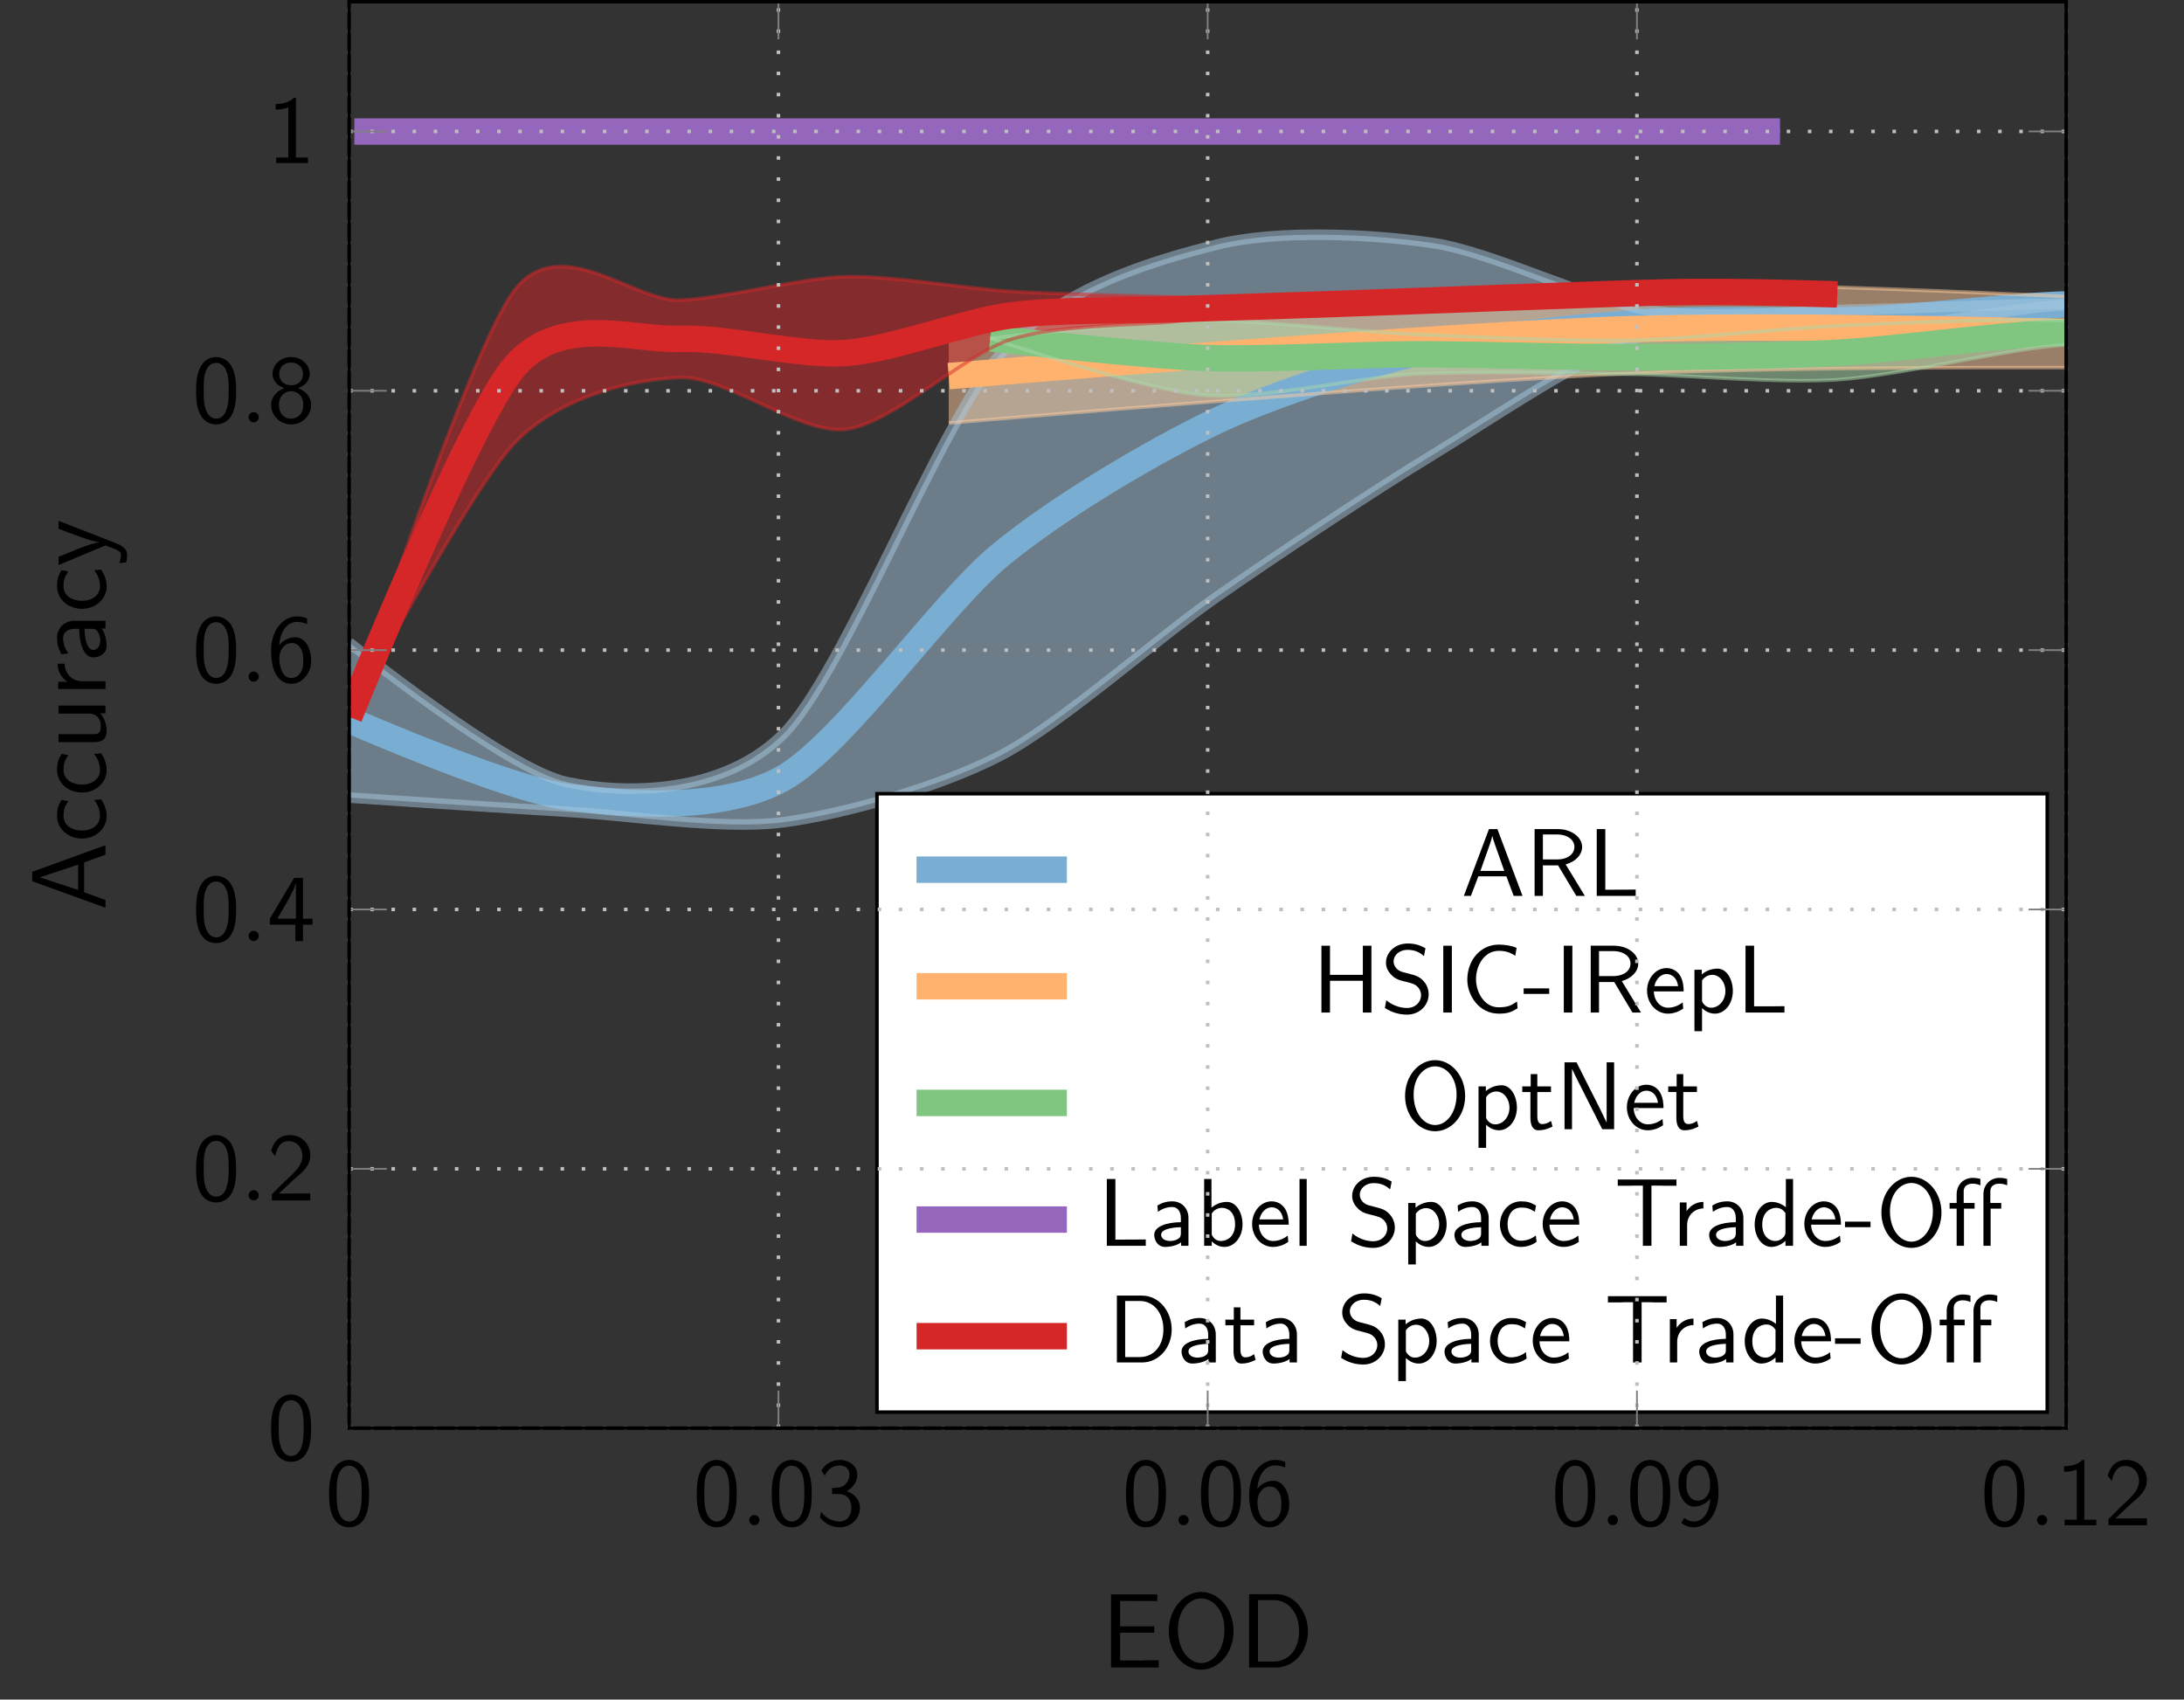 <?xml version="1.0" encoding="UTF-8"?>
<svg xmlns="http://www.w3.org/2000/svg" xmlns:xlink="http://www.w3.org/1999/xlink" width="247.113" height="192.31" viewBox="0 0 247.113 192.31">
<rect x="0" y="0" width="247.113" height="192.31" fill="#333333" stroke="none"/>
<defs>
<g>
<g id="glyph-0-0">
<path d="M 4.984 -3.562 C 4.984 -4.422 4.938 -5.438 4.484 -6.312 C 4.031 -7.125 3.281 -7.391 2.719 -7.391 C 2.078 -7.391 1.312 -7.094 0.875 -6.125 C 0.516 -5.328 0.453 -4.422 0.453 -3.562 C 0.453 -2.688 0.5 -1.891 0.828 -1.094 C 1.266 -0.047 2.094 0.234 2.719 0.234 C 3.516 0.234 4.203 -0.203 4.547 -0.953 C 4.875 -1.672 4.984 -2.391 4.984 -3.562 Z M 2.719 -0.422 C 2.156 -0.422 1.719 -0.844 1.5 -1.625 C 1.312 -2.25 1.312 -2.828 1.312 -3.688 C 1.312 -4.375 1.312 -5.031 1.5 -5.625 C 1.562 -5.828 1.828 -6.734 2.719 -6.734 C 3.562 -6.734 3.844 -5.906 3.922 -5.703 C 4.141 -5.094 4.141 -4.359 4.141 -3.688 C 4.141 -2.969 4.141 -2.281 3.938 -1.594 C 3.656 -0.594 3.078 -0.422 2.719 -0.422 Z M 2.719 -0.422 "/>
</g>
<g id="glyph-0-1">
<path d="M 1 -5.609 C 1.312 -6.375 2.031 -6.766 2.688 -6.766 C 3.266 -6.766 3.797 -6.438 3.797 -5.734 C 3.797 -5.078 3.344 -4.422 2.688 -4.281 C 2.625 -4.266 2.594 -4.266 1.828 -4.203 L 1.828 -3.531 L 2.594 -3.531 C 3.781 -3.531 4.016 -2.516 4.016 -1.969 C 4.016 -1.125 3.516 -0.422 2.672 -0.422 C 1.922 -0.422 1.062 -0.812 0.578 -1.547 L 0.453 -0.891 C 1.25 0.125 2.25 0.234 2.688 0.234 C 4.031 0.234 4.984 -0.812 4.984 -1.969 C 4.984 -2.953 4.219 -3.625 3.484 -3.859 C 4.312 -4.312 4.688 -5.047 4.688 -5.734 C 4.688 -6.672 3.781 -7.391 2.703 -7.391 C 1.859 -7.391 1.062 -6.953 0.609 -6.188 Z M 1 -5.609 "/>
</g>
<g id="glyph-0-2">
<path d="M 4.531 -7.172 C 3.969 -7.391 3.516 -7.391 3.375 -7.391 C 1.828 -7.391 0.453 -5.859 0.453 -3.516 C 0.453 -0.422 1.812 0.234 2.734 0.234 C 3.391 0.234 3.859 -0.016 4.281 -0.5 C 4.781 -1.062 4.984 -1.562 4.984 -2.422 C 4.984 -3.812 4.266 -5.031 3.219 -5.031 C 2.875 -5.031 2.047 -4.953 1.375 -4.141 C 1.516 -5.891 2.375 -6.766 3.375 -6.766 C 3.797 -6.766 4.141 -6.688 4.531 -6.531 Z M 1.391 -2.391 C 1.391 -2.547 1.391 -2.562 1.391 -2.688 C 1.391 -3.5 1.891 -4.375 2.797 -4.375 C 3.312 -4.375 3.625 -4.094 3.844 -3.703 C 4.062 -3.297 4.094 -2.906 4.094 -2.422 C 4.094 -2.047 4.094 -1.547 3.828 -1.094 C 3.641 -0.797 3.359 -0.422 2.734 -0.422 C 1.578 -0.422 1.422 -2.031 1.391 -2.391 Z M 1.391 -2.391 "/>
</g>
<g id="glyph-0-3">
<path d="M 0.781 -0.266 C 1.156 0.016 1.562 0.234 2.234 0.234 C 3.672 0.234 4.984 -1.281 4.984 -3.656 C 4.984 -6.703 3.688 -7.391 2.766 -7.391 C 2 -7.391 1.547 -7.062 1.172 -6.656 C 0.484 -5.922 0.453 -5.203 0.453 -4.734 C 0.453 -3.344 1.172 -2.109 2.219 -2.109 C 2.906 -2.109 3.594 -2.438 4.062 -3.016 C 3.953 -1.266 3.109 -0.422 2.25 -0.422 C 1.875 -0.422 1.516 -0.516 1.125 -0.844 Z M 4.031 -4.75 C 4.047 -4.672 4.047 -4.562 4.047 -4.484 C 4.047 -3.594 3.516 -2.781 2.656 -2.781 C 2.141 -2.781 1.828 -3.031 1.609 -3.438 C 1.359 -3.859 1.359 -4.266 1.359 -4.734 C 1.359 -5.219 1.359 -5.656 1.672 -6.141 C 1.891 -6.453 2.188 -6.766 2.766 -6.766 C 3.828 -6.766 4.016 -5.281 4.031 -4.75 Z M 4.031 -4.75 "/>
</g>
<g id="glyph-0-4">
<path d="M 3.266 -7.391 L 3.047 -7.391 C 2.406 -6.734 1.5 -6.703 0.969 -6.672 L 0.969 -6.047 C 1.328 -6.047 1.859 -6.078 2.406 -6.297 L 2.406 -0.625 L 1.031 -0.625 L 1.031 0 L 4.625 0 L 4.625 -0.625 L 3.266 -0.625 Z M 3.266 -7.391 "/>
</g>
<g id="glyph-0-5">
<path d="M 1.891 -2.047 L 0.547 -0.703 L 0.547 0 L 4.891 0 L 4.891 -0.781 L 2.906 -0.781 C 2.781 -0.781 2.656 -0.766 2.516 -0.766 L 1.328 -0.766 C 1.672 -1.062 2.516 -1.891 2.844 -2.203 C 3.047 -2.406 3.609 -2.859 3.812 -3.047 C 4.312 -3.547 4.891 -4.125 4.891 -5.047 C 4.891 -6.297 4.016 -7.391 2.578 -7.391 C 1.328 -7.391 0.719 -6.547 0.453 -5.609 C 0.594 -5.422 0.641 -5.359 0.672 -5.328 C 0.688 -5.297 0.797 -5.156 0.906 -5 C 1.125 -5.844 1.422 -6.703 2.422 -6.703 C 3.453 -6.703 4 -5.875 4 -5.031 C 4 -4.094 3.375 -3.484 2.734 -2.828 Z M 1.891 -2.047 "/>
</g>
<g id="glyph-0-6">
<path d="M 4.062 -1.859 L 5.141 -1.859 L 5.141 -2.531 L 4.062 -2.531 L 4.062 -7.156 L 3.062 -7.156 L 0.312 -2.531 L 0.312 -1.859 L 3.203 -1.859 L 3.203 0 L 4.062 0 Z M 1.156 -2.531 C 1.719 -3.469 3.266 -6.047 3.266 -6.672 L 3.266 -2.531 Z M 1.156 -2.531 "/>
</g>
<g id="glyph-0-7">
<path d="M 3.484 -3.875 C 4.453 -4.188 4.828 -4.906 4.828 -5.484 C 4.828 -6.516 3.906 -7.391 2.719 -7.391 C 1.5 -7.391 0.609 -6.484 0.609 -5.484 C 0.609 -4.906 0.984 -4.188 1.953 -3.875 C 1.172 -3.594 0.453 -2.906 0.453 -1.969 C 0.453 -0.781 1.469 0.234 2.719 0.234 C 4.016 0.234 4.984 -0.812 4.984 -1.969 C 4.984 -2.953 4.219 -3.625 3.484 -3.875 Z M 2.719 -4.203 C 1.891 -4.203 1.375 -4.734 1.375 -5.484 C 1.375 -6.234 1.906 -6.766 2.719 -6.766 C 3.578 -6.766 4.062 -6.188 4.062 -5.484 C 4.062 -4.703 3.516 -4.203 2.719 -4.203 Z M 2.719 -0.422 C 1.969 -0.422 1.344 -0.953 1.344 -1.969 C 1.344 -3.125 2.125 -3.531 2.719 -3.531 C 3.344 -3.531 4.094 -3.094 4.094 -1.969 C 4.094 -0.922 3.422 -0.422 2.719 -0.422 Z M 2.719 -0.422 "/>
</g>
<g id="glyph-0-8">
<path d="M 4.109 -7.562 L 3.156 -7.562 L 0.312 0 L 1.109 0 L 1.953 -2.219 L 5.125 -2.219 L 5.953 0 L 6.953 0 Z M 4.891 -2.828 L 2.188 -2.828 L 2.891 -4.812 C 3.125 -5.453 3.453 -6.375 3.531 -6.781 L 3.547 -6.781 C 3.562 -6.625 3.641 -6.359 3.891 -5.641 Z M 4.891 -2.828 "/>
</g>
<g id="glyph-0-9">
<path d="M 4.562 -3.562 C 5.688 -3.875 6.422 -4.656 6.422 -5.547 C 6.422 -6.625 5.234 -7.562 3.672 -7.562 L 1.047 -7.562 L 1.047 0 L 1.984 0 L 1.984 -3.453 L 3.703 -3.453 L 5.766 0 L 6.734 0 Z M 1.984 -4.125 L 1.984 -6.953 L 3.562 -6.953 C 4.828 -6.953 5.547 -6.312 5.547 -5.547 C 5.547 -4.766 4.844 -4.125 3.562 -4.125 Z M 1.984 -4.125 "/>
</g>
<g id="glyph-0-10">
<path d="M 2 -7.562 L 1.031 -7.562 L 1.031 0 L 5.438 0 L 5.438 -0.719 C 4.469 -0.703 3.5 -0.703 2.531 -0.703 L 2 -0.703 Z M 2 -7.562 "/>
</g>
<g id="glyph-0-11">
<path d="M 6.688 -7.562 L 5.719 -7.562 L 5.719 -4.266 L 2 -4.266 L 2 -7.562 L 1.031 -7.562 L 1.031 0 L 2 0 L 2 -3.594 L 5.719 -3.594 L 5.719 0 L 6.688 0 Z M 6.688 -7.562 "/>
</g>
<g id="glyph-0-12">
<path d="M 5.078 -7.266 C 4.469 -7.625 3.875 -7.812 3.078 -7.812 C 1.562 -7.812 0.609 -6.734 0.609 -5.656 C 0.609 -5.188 0.766 -4.734 1.203 -4.281 C 1.656 -3.781 2.141 -3.656 2.781 -3.5 C 3.703 -3.266 3.812 -3.234 4.125 -2.969 C 4.344 -2.781 4.578 -2.422 4.578 -1.953 C 4.578 -1.234 3.984 -0.516 2.984 -0.516 C 2.547 -0.516 1.562 -0.625 0.641 -1.391 L 0.484 -0.516 C 1.438 0.094 2.312 0.234 3 0.234 C 4.438 0.234 5.438 -0.859 5.438 -2.062 C 5.438 -2.766 5.109 -3.297 4.859 -3.562 C 4.359 -4.094 3.984 -4.203 2.984 -4.453 C 2.359 -4.609 2.188 -4.641 1.859 -4.922 C 1.781 -5 1.469 -5.312 1.469 -5.797 C 1.469 -6.438 2.062 -7.094 3.062 -7.094 C 3.984 -7.094 4.5 -6.734 4.906 -6.391 Z M 5.078 -7.266 "/>
</g>
<g id="glyph-0-13">
<path d="M 2 -7.562 L 1.031 -7.562 L 1.031 0 L 2 0 Z M 2 -7.562 "/>
</g>
<g id="glyph-0-14">
<path d="M 6.344 -1.25 C 5.703 -0.812 5.328 -0.594 4.25 -0.594 C 2.688 -0.594 1.703 -2.219 1.703 -3.797 C 1.703 -5.281 2.609 -6.984 4.281 -6.984 C 5.047 -6.984 5.547 -6.812 6.141 -6.422 L 6.297 -7.312 C 5.828 -7.547 4.984 -7.688 4.281 -7.688 C 2.266 -7.688 0.719 -5.984 0.719 -3.703 C 0.719 -1.969 2.016 0.125 4.281 0.125 C 5.297 0.125 5.703 -0.047 6.406 -0.484 Z M 6.344 -1.25 "/>
</g>
<g id="glyph-0-15">
<path d="M 3.016 -2.109 L 3.016 -2.734 L 0.125 -2.734 L 0.125 -2.109 Z M 3.016 -2.109 "/>
</g>
<g id="glyph-0-16">
<path d="M 4.516 -2.391 C 4.516 -2.766 4.5 -3.578 4.078 -4.234 C 3.625 -4.906 2.969 -5.031 2.578 -5.031 C 1.359 -5.031 0.375 -3.875 0.375 -2.469 C 0.375 -1.031 1.422 0.125 2.734 0.125 C 3.422 0.125 4.047 -0.141 4.469 -0.453 L 4.406 -1.156 C 3.719 -0.594 3 -0.547 2.75 -0.547 C 1.875 -0.547 1.172 -1.312 1.141 -2.391 Z M 1.203 -2.984 C 1.375 -3.812 1.953 -4.359 2.578 -4.359 C 3.141 -4.359 3.75 -3.984 3.891 -2.984 Z M 1.203 -2.984 "/>
</g>
<g id="glyph-0-17">
<path d="M 1.75 -0.5 C 2.078 -0.188 2.562 0.125 3.219 0.125 C 4.281 0.125 5.234 -0.953 5.234 -2.438 C 5.234 -3.734 4.547 -4.969 3.5 -4.969 C 2.844 -4.969 2.219 -4.734 1.719 -4.312 L 1.719 -4.844 L 0.891 -4.844 L 0.891 2.109 L 1.75 2.109 Z M 1.75 -3.625 C 2 -4.016 2.438 -4.266 2.906 -4.266 C 3.734 -4.266 4.391 -3.438 4.391 -2.438 C 4.391 -1.312 3.609 -0.547 2.797 -0.547 C 2.359 -0.547 2.078 -0.766 1.859 -1.062 C 1.75 -1.219 1.75 -1.25 1.75 -1.438 Z M 1.75 -3.625 "/>
</g>
<g id="glyph-0-18">
<path d="M 7.406 -3.766 C 7.406 -6.047 5.828 -7.812 4.016 -7.812 C 2.156 -7.812 0.609 -6.031 0.609 -3.766 C 0.609 -1.453 2.219 0.234 4 0.234 C 5.828 0.234 7.406 -1.469 7.406 -3.766 Z M 4.016 -0.469 C 2.719 -0.469 1.578 -1.828 1.578 -3.922 C 1.578 -5.922 2.781 -7.109 4 -7.109 C 5.266 -7.109 6.438 -5.875 6.438 -3.922 C 6.438 -1.797 5.25 -0.469 4.016 -0.469 Z M 4.016 -0.469 "/>
</g>
<g id="glyph-0-19">
<path d="M 1.906 -4.203 L 3.453 -4.203 L 3.453 -4.844 L 1.906 -4.844 L 1.906 -6.234 L 1.156 -6.234 L 1.156 -4.844 L 0.203 -4.844 L 0.203 -4.203 L 1.125 -4.203 L 1.125 -1.297 C 1.125 -0.641 1.281 0.125 2.031 0.125 C 2.797 0.125 3.344 -0.156 3.625 -0.297 L 3.453 -0.938 C 3.156 -0.703 2.812 -0.578 2.469 -0.578 C 2.062 -0.578 1.906 -0.906 1.906 -1.484 Z M 1.906 -4.203 "/>
</g>
<g id="glyph-0-20">
<path d="M 2.406 -7.562 L 1.047 -7.562 L 1.047 0 L 1.891 0 L 1.891 -6.797 L 1.906 -6.797 C 2.109 -6.344 2.578 -5.422 2.641 -5.297 L 5.312 0 L 6.656 0 L 6.656 -7.562 L 5.812 -7.562 L 5.812 -0.781 L 5.797 -0.781 C 5.594 -1.219 5.141 -2.156 5.078 -2.266 Z M 2.406 -7.562 "/>
</g>
<g id="glyph-0-21">
<path d="M 4.359 -3.156 C 4.359 -4.266 3.562 -5.031 2.547 -5.031 C 1.844 -5.031 1.359 -4.859 0.844 -4.562 L 0.906 -3.844 C 1.469 -4.25 2.016 -4.391 2.547 -4.391 C 3.062 -4.391 3.5 -3.953 3.5 -3.141 L 3.5 -2.672 C 1.859 -2.656 0.484 -2.188 0.484 -1.234 C 0.484 -0.766 0.781 0.125 1.719 0.125 C 1.875 0.125 2.906 0.094 3.531 -0.391 L 3.531 0 L 4.359 0 Z M 3.5 -1.438 C 3.5 -1.234 3.5 -0.953 3.125 -0.75 C 2.812 -0.562 2.406 -0.547 2.281 -0.547 C 1.75 -0.547 1.266 -0.797 1.266 -1.25 C 1.266 -2.016 3.031 -2.094 3.5 -2.109 Z M 3.5 -1.438 "/>
</g>
<g id="glyph-0-22">
<path d="M 1.719 -7.562 L 0.891 -7.562 L 0.891 0 L 1.75 0 L 1.75 -0.5 C 2 -0.266 2.469 0.125 3.203 0.125 C 4.297 0.125 5.234 -0.969 5.234 -2.438 C 5.234 -3.781 4.5 -4.969 3.469 -4.969 C 3.047 -4.969 2.359 -4.859 1.719 -4.312 Z M 1.75 -3.656 C 1.922 -3.922 2.312 -4.297 2.906 -4.297 C 3.562 -4.297 4.391 -3.828 4.391 -2.438 C 4.391 -1.016 3.469 -0.547 2.797 -0.547 C 2.375 -0.547 2.016 -0.734 1.75 -1.25 Z M 1.75 -3.656 "/>
</g>
<g id="glyph-0-23">
<path d="M 1.703 -7.562 L 0.891 -7.562 L 0.891 0 L 1.703 0 Z M 1.703 -7.562 "/>
</g>
<g id="glyph-0-24">
<path d="M 4.469 -4.562 C 3.828 -4.922 3.453 -5.031 2.797 -5.031 C 1.281 -5.031 0.391 -3.703 0.391 -2.422 C 0.391 -1.062 1.391 0.125 2.75 0.125 C 3.344 0.125 3.938 -0.031 4.531 -0.438 L 4.453 -1.172 C 3.906 -0.734 3.312 -0.578 2.766 -0.578 C 1.859 -0.578 1.25 -1.359 1.25 -2.438 C 1.25 -3.281 1.641 -4.328 2.797 -4.328 C 3.375 -4.328 3.734 -4.25 4.344 -3.844 Z M 4.469 -4.562 "/>
</g>
<g id="glyph-0-25">
<path d="M 4.203 -6.812 L 5.172 -6.812 C 5.297 -6.812 5.438 -6.797 5.562 -6.797 L 7.031 -6.797 L 7.031 -7.5 L 0.391 -7.5 L 0.391 -6.797 L 1.859 -6.797 C 1.984 -6.797 2.109 -6.812 2.25 -6.812 L 3.234 -6.812 L 3.234 0 L 4.203 0 Z M 4.203 -6.812 "/>
</g>
<g id="glyph-0-26">
<path d="M 1.719 -2.328 C 1.719 -3.422 2.5 -4.203 3.562 -4.234 L 3.562 -4.969 C 2.594 -4.953 2 -4.422 1.656 -3.922 L 1.656 -4.906 L 0.891 -4.906 L 0.891 0 L 1.719 0 Z M 1.719 -2.328 "/>
</g>
<g id="glyph-0-27">
<path d="M 4.734 -7.562 L 3.922 -7.562 L 3.922 -4.359 C 3.344 -4.844 2.719 -4.969 2.328 -4.969 C 1.25 -4.969 0.391 -3.828 0.391 -2.422 C 0.391 -1 1.234 0.125 2.266 0.125 C 2.625 0.125 3.266 0.016 3.875 -0.562 L 3.875 0 L 4.734 0 Z M 3.875 -1.516 C 3.875 -1.359 3.875 -1.172 3.516 -0.844 C 3.266 -0.625 3 -0.547 2.719 -0.547 C 2.047 -0.547 1.25 -1.062 1.25 -2.406 C 1.25 -3.844 2.188 -4.297 2.828 -4.297 C 3.312 -4.297 3.641 -4.047 3.875 -3.703 Z M 3.875 -1.516 "/>
</g>
<g id="glyph-0-28">
<path d="M 1.922 -4.203 L 3.125 -4.203 L 3.125 -4.844 L 1.891 -4.844 L 1.891 -6.141 C 1.891 -6.953 2.625 -7.031 2.906 -7.031 C 3.125 -7.031 3.406 -7 3.781 -6.844 L 3.781 -7.562 C 3.656 -7.609 3.312 -7.688 2.906 -7.688 C 1.891 -7.688 1.094 -6.922 1.094 -5.828 L 1.094 -4.844 L 0.297 -4.844 L 0.297 -4.203 L 1.094 -4.203 L 1.094 0 L 1.922 0 Z M 4.938 -4.203 L 6.141 -4.203 L 6.141 -4.844 L 4.906 -4.844 L 4.906 -6.141 C 4.906 -6.953 5.641 -7.031 5.922 -7.031 C 6.141 -7.031 6.438 -7 6.812 -6.844 L 6.812 -7.562 C 6.672 -7.609 6.344 -7.688 5.938 -7.688 C 4.906 -7.688 4.125 -6.922 4.125 -5.828 L 4.125 0 L 4.938 0 Z M 4.938 -4.203 "/>
</g>
<g id="glyph-0-29">
<path d="M 1.047 -7.562 L 1.047 0 L 3.922 0 C 5.766 0 7.25 -1.656 7.25 -3.719 C 7.25 -5.828 5.781 -7.562 3.906 -7.562 Z M 1.984 -0.609 L 1.984 -6.953 L 3.656 -6.953 C 5.188 -6.953 6.312 -5.641 6.312 -3.719 C 6.312 -1.859 5.188 -0.609 3.656 -0.609 Z M 1.984 -0.609 "/>
</g>
<g id="glyph-1-0">
<path d="M 2.094 -0.578 C 2.094 -0.891 1.828 -1.156 1.516 -1.156 C 1.203 -1.156 0.938 -0.891 0.938 -0.578 C 0.938 -0.266 1.203 0 1.516 0 C 1.828 0 2.094 -0.266 2.094 -0.578 Z M 2.094 -0.578 "/>
</g>
<g id="glyph-2-0">
<path d="M 5.969 -3.938 L 5.969 -4.656 L 2.109 -4.656 L 2.109 -7.531 L 3.734 -7.531 C 3.875 -7.531 4.016 -7.516 4.156 -7.516 L 6.312 -7.516 L 6.312 -8.266 L 1.078 -8.266 L 1.078 0 L 6.469 0 L 6.469 -0.812 L 4.906 -0.812 C 4.75 -0.812 4.609 -0.797 4.469 -0.797 L 2.109 -0.797 L 2.109 -3.938 Z M 5.969 -3.938 "/>
</g>
<g id="glyph-2-1">
<path d="M 7.969 -4.125 C 7.969 -6.656 6.25 -8.547 4.312 -8.547 C 2.328 -8.547 0.641 -6.625 0.641 -4.125 C 0.641 -1.609 2.375 0.25 4.297 0.25 C 6.281 0.25 7.969 -1.625 7.969 -4.125 Z M 4.312 -0.5 C 2.922 -0.5 1.672 -2 1.672 -4.297 C 1.672 -6.5 2.969 -7.812 4.297 -7.812 C 5.672 -7.812 6.938 -6.469 6.938 -4.297 C 6.938 -1.953 5.656 -0.5 4.312 -0.5 Z M 4.312 -0.5 "/>
</g>
<g id="glyph-2-2">
<path d="M 1.094 -8.297 L 1.094 0 L 4.156 0 C 6.156 0 7.75 -1.812 7.75 -4.078 C 7.75 -6.406 6.172 -8.297 4.156 -8.297 Z M 2.094 -0.672 L 2.094 -7.625 L 3.891 -7.625 C 5.484 -7.625 6.75 -6.25 6.75 -4.094 C 6.75 -1.906 5.422 -0.672 3.891 -0.672 Z M 2.094 -0.672 "/>
</g>
<g id="glyph-3-0">
<path d="M -8.297 -4.391 L -8.297 -3.328 L 0 -0.328 L 0 -1.203 L -2.422 -2.078 L -2.422 -5.453 L 0 -6.328 L 0 -7.406 Z M -7.438 -3.766 L -3.094 -5.203 L -3.094 -2.344 Z M -7.438 -3.766 "/>
</g>
<g id="glyph-3-1">
<path d="M -1.297 -4.797 C -0.844 -4.25 -0.625 -3.641 -0.625 -2.969 C -0.625 -1.969 -1.5 -1.328 -2.672 -1.328 C -3.656 -1.328 -4.75 -1.812 -4.75 -3 C -4.75 -3.797 -4.547 -4.141 -4.203 -4.656 L -4.984 -4.797 C -5.391 -4.094 -5.484 -3.703 -5.484 -3 C -5.484 -1.344 -4.031 -0.422 -2.672 -0.422 C -1.141 -0.422 0.125 -1.516 0.125 -2.953 C 0.125 -3.531 -0.031 -4.203 -0.5 -4.859 C -0.531 -4.859 -0.906 -4.828 -0.953 -4.812 Z M -1.297 -4.797 "/>
</g>
<g id="glyph-3-2">
<path d="M -5.312 -5.062 L -5.312 -4.156 L -1.891 -4.156 C -0.984 -4.156 -0.531 -3.531 -0.531 -2.75 C -0.531 -1.906 -0.844 -1.828 -1.375 -1.828 L -5.312 -1.828 L -5.312 -0.922 L -1.328 -0.922 C -0.469 -0.922 0.125 -1.188 0.125 -2.172 C 0.125 -2.516 0.062 -3.453 -0.594 -4.188 L 0 -4.188 L 0 -5.062 Z M -5.312 -5.062 "/>
</g>
<g id="glyph-3-3">
<path d="M -2.625 -1.812 C -3.828 -1.812 -4.609 -2.719 -4.625 -3.797 L -5.422 -3.797 C -5.422 -2.719 -4.781 -2.078 -4.312 -1.75 L -5.359 -1.75 L -5.359 -0.938 L 0 -0.938 L 0 -1.812 Z M -2.625 -1.812 "/>
</g>
<g id="glyph-3-4">
<path d="M -3.5 -4.672 C -4.656 -4.672 -5.484 -3.844 -5.484 -2.734 C -5.484 -2.016 -5.312 -1.484 -4.984 -0.891 L -4.203 -0.969 C -4.578 -1.5 -4.797 -2.047 -4.797 -2.734 C -4.797 -3.281 -4.344 -3.766 -3.484 -3.766 L -2.984 -3.766 C -2.969 -3.234 -2.922 -2.516 -2.688 -1.797 C -2.422 -0.984 -1.969 -0.531 -1.375 -0.531 C -0.844 -0.531 0.125 -0.844 0.125 -1.859 C 0.125 -2.516 -0.078 -3.344 -0.438 -3.797 L 0 -3.797 L 0 -4.672 Z M -1.609 -3.766 C -1.359 -3.766 -1.078 -3.766 -0.844 -3.375 C -0.641 -3.047 -0.594 -2.641 -0.594 -2.469 C -0.594 -1.812 -0.938 -1.375 -1.391 -1.375 C -2.203 -1.375 -2.375 -3.031 -2.375 -3.766 Z M -1.609 -3.766 "/>
</g>
<g id="glyph-3-5">
<path d="M -5.312 -5.172 L -5.312 -4.281 C -3.891 -3.734 -1.547 -2.812 -0.688 -2.766 L -0.688 -2.75 C -1.406 -2.688 -2.969 -2.062 -3.219 -1.953 L -5.312 -1.109 L -5.312 -0.172 L 0 -2.391 L 1.094 -1.969 C 1.688 -1.703 1.75 -1.531 1.75 -1.312 C 1.75 -1.141 1.703 -0.766 1.562 -0.391 L 2.344 -0.469 C 2.359 -0.531 2.438 -0.938 2.438 -1.312 C 2.438 -1.609 2.438 -2.156 1.125 -2.672 Z M -5.312 -5.172 "/>
</g>
</g>
<clipPath id="clip-0">
<path clip-rule="nonzero" d="M 39.508 26 L 233.781 26 L 233.781 94 L 39.508 94 Z M 39.508 26 "/>
</clipPath>
<clipPath id="clip-1">
<path clip-rule="nonzero" d="M 107 32 L 233.781 32 L 233.781 77 L 107 77 Z M 107 32 "/>
</clipPath>
<clipPath id="clip-2">
<path clip-rule="nonzero" d="M 112 36 L 233.781 36 L 233.781 45 L 112 45 Z M 112 36 "/>
</clipPath>
<clipPath id="clip-3">
<path clip-rule="nonzero" d="M 39.508 30 L 208 30 L 208 82 L 39.508 82 Z M 39.508 30 "/>
</clipPath>
<clipPath id="clip-4">
<path clip-rule="nonzero" d="M 39.508 0.195 L 233.781 0.195 L 233.781 134 L 39.508 134 Z M 39.508 0.195 "/>
</clipPath>
<clipPath id="clip-5">
<path clip-rule="nonzero" d="M 39.508 9 L 233.781 9 L 233.781 107 L 39.508 107 Z M 39.508 9 "/>
</clipPath>
<clipPath id="clip-6">
<path clip-rule="nonzero" d="M 39.508 17 L 233.781 17 L 233.781 111 L 39.508 111 Z M 39.508 17 "/>
</clipPath>
<clipPath id="clip-7">
<path clip-rule="nonzero" d="M 65 0.195 L 233.781 0.195 L 233.781 113 L 65 113 Z M 65 0.195 "/>
</clipPath>
<clipPath id="clip-8">
<path clip-rule="nonzero" d="M 101 26 L 233.781 26 L 233.781 74 L 101 74 Z M 101 26 "/>
</clipPath>
<clipPath id="clip-9">
<path clip-rule="nonzero" d="M 101 35 L 233.781 35 L 233.781 82 L 101 82 Z M 101 35 "/>
</clipPath>
<clipPath id="clip-10">
<path clip-rule="nonzero" d="M 69 0.195 L 233.781 0.195 L 233.781 83 L 69 83 Z M 69 0.195 "/>
</clipPath>
<clipPath id="clip-11">
<path clip-rule="nonzero" d="M 106 30 L 233.781 30 L 233.781 45 L 106 45 Z M 106 30 "/>
</clipPath>
<clipPath id="clip-12">
<path clip-rule="nonzero" d="M 106 32 L 233.781 32 L 233.781 51 L 106 51 Z M 106 32 "/>
</clipPath>
<clipPath id="clip-13">
<path clip-rule="nonzero" d="M 39.508 0.195 L 233.781 0.195 L 233.781 58 L 39.508 58 Z M 39.508 0.195 "/>
</clipPath>
<clipPath id="clip-14">
<path clip-rule="nonzero" d="M 39.508 9 L 208 9 L 208 21 L 39.508 21 Z M 39.508 9 "/>
</clipPath>
<clipPath id="clip-15">
<path clip-rule="nonzero" d="M 39.508 0.195 L 233.781 0.195 L 233.781 124 L 39.508 124 Z M 39.508 0.195 "/>
</clipPath>
<clipPath id="clip-16">
<path clip-rule="nonzero" d="M 39.508 24 L 214 24 L 214 87 L 39.508 87 Z M 39.508 24 "/>
</clipPath>
<clipPath id="clip-17">
<path clip-rule="nonzero" d="M 39.508 27 L 214 27 L 214 87 L 39.508 87 Z M 39.508 27 "/>
</clipPath>
<clipPath id="clip-18">
<path clip-rule="nonzero" d="M 61 108 L 163 108 L 163 192.309 L 61 192.309 Z M 61 108 "/>
</clipPath>
</defs>
<g clip-path="url(#clip-0)">
<path fill-rule="nonzero" fill="rgb(64.864%, 78.667%, 88.234%)" fill-opacity="0.5" d="M 39.508 72.699 C 39.508 72.699 57.312 87.043 64.117 88.488 C 70.922 89.934 81.758 89.832 88.562 83.117 C 95.371 76.402 106.363 47.781 113.172 40.09 C 119.977 32.398 130.812 29.438 137.617 27.691 C 144.422 25.949 155.398 26.48 162.227 27.516 C 169.055 28.551 180.051 34.113 186.832 35.148 C 193.617 36.188 204.379 35.094 211.117 34.988 C 217.855 34.887 228.664 34.266 235.402 34.414 C 242.141 34.559 259.688 36.043 259.688 36.043 C 259.688 36.043 242.141 34.234 235.402 34.414 C 228.664 34.594 217.855 36.887 211.117 37.34 C 204.379 37.793 193.617 35.734 186.832 37.684 C 180.051 39.637 169.055 47.246 162.227 51.395 C 155.398 55.543 144.422 62.844 137.617 67.578 C 130.812 72.312 119.977 81.98 113.172 85.512 C 106.363 89.047 95.371 92.164 88.562 93.043 C 81.758 93.922 70.922 92.23 64.117 91.844 C 57.312 91.453 39.508 90.242 39.508 90.242 Z M 39.508 72.699 "/>
</g>
<g clip-path="url(#clip-1)">
<path fill-rule="nonzero" fill="rgb(100%, 79.921%, 62.195%)" fill-opacity="0.5" d="M 107.344 37.246 C 107.344 37.246 163.629 32.547 185.215 32.211 C 206.801 31.871 241.359 34.102 262.926 34.801 C 284.488 35.504 319.07 36.059 340.633 37.266 C 362.199 38.469 396.777 41.441 418.344 43.496 C 439.906 45.551 474.266 49.238 496.055 52.07 C 517.84 54.902 553.594 62.824 575.383 63.906 C 597.172 64.984 631.527 60.547 653.09 59.855 C 674.656 59.164 709.238 57.77 730.801 58.918 C 752.363 60.066 808.512 68.129 808.512 68.129 L 808.512 72.281 C 808.512 72.281 752.363 73.125 730.801 73.074 C 709.238 73.02 674.656 72.066 653.09 71.902 C 631.527 71.742 597.172 71.465 575.383 71.895 C 553.594 72.324 517.84 78.945 496.055 75.004 C 474.266 71.066 439.906 47.695 418.344 43.496 C 396.777 39.297 362.199 44.961 340.633 44.73 C 319.07 44.504 284.488 42.191 262.926 41.844 C 241.359 41.496 206.801 41.398 185.215 42.234 C 163.629 43.07 107.344 47.863 107.344 47.863 Z M 107.344 37.246 "/>
</g>
<g clip-path="url(#clip-2)">
<path fill-rule="nonzero" fill="rgb(66.901%, 85.097%, 66.901%)" fill-opacity="0.5" d="M 112.039 38.273 C 112.039 38.273 129.465 36.336 136.16 36.273 C 142.855 36.215 153.59 37.535 160.281 37.844 C 166.977 38.152 177.801 38.633 184.406 38.5 C 191.008 38.363 201.254 37.191 207.879 36.871 C 214.508 36.555 225.426 36.074 232.164 36.211 C 238.902 36.352 256.449 37.875 256.449 37.875 C 256.449 37.875 238.902 38.453 232.164 39.156 C 225.426 39.863 214.508 42.523 207.879 42.965 C 201.254 43.406 191.008 42.422 184.406 42.336 C 177.801 42.246 166.977 41.996 160.281 42.324 C 153.59 42.656 142.855 45.277 136.16 44.715 C 129.465 44.152 112.039 38.273 112.039 38.273 Z M 112.039 38.273 "/>
</g>
<g clip-path="url(#clip-3)">
<path fill-rule="nonzero" fill="rgb(83.922%, 15.294%, 15.685%)" fill-opacity="0.5" d="M 39.508 80.992 C 39.508 80.992 53.102 39.262 58.289 32.734 C 63.477 26.211 71.719 34.156 76.906 33.961 C 82.094 33.762 90.496 31.445 95.688 31.309 C 100.875 31.168 109.117 32.648 114.305 32.965 C 119.492 33.285 127.871 33.445 133.086 33.609 C 138.297 33.77 144.07 34.215 151.863 34.141 C 159.66 34.066 181.488 33.191 189.262 33.062 C 197.035 32.938 207.879 33.227 207.879 33.227 L 207.879 33.398 C 207.879 33.398 197.035 32.898 189.262 33.062 C 181.488 33.23 159.66 34.141 151.863 34.598 C 144.07 35.059 138.297 35.84 133.086 36.367 C 127.871 36.898 119.492 36.73 114.305 38.426 C 109.117 40.117 100.875 47.977 95.688 48.574 C 90.496 49.168 82.094 42.508 76.906 42.715 C 71.719 42.922 63.477 44.719 58.289 50.062 C 53.102 55.41 39.508 81.238 39.508 81.238 Z M 39.508 80.992 "/>
</g>
<g clip-path="url(#clip-4)">
<path fill="none" stroke-width="2.989" stroke-linecap="butt" stroke-linejoin="miter" stroke="rgb(47.295%, 68.001%, 82.352%)" stroke-opacity="1" stroke-miterlimit="10" d="M -0.001 80.124 C -0.001 80.124 17.803 72.347 24.608 71.429 C 31.413 70.511 42.249 69.718 49.053 73.511 C 55.862 77.308 66.854 93.179 73.663 98.792 C 80.468 104.402 91.303 110.718 98.108 113.956 C 104.913 117.195 115.889 120.581 122.718 122.14 C 129.546 123.695 140.542 124.718 147.323 125.175 C 154.108 125.632 164.87 125.152 171.608 125.429 C 178.346 125.706 189.155 127.163 195.893 127.179 C 202.632 127.198 220.179 125.55 220.179 125.55 " transform="matrix(1, 0, 0, -1, 39.509, 161.593)"/>
</g>
<g clip-path="url(#clip-5)">
<path fill="none" stroke-width="1.196" stroke-linecap="butt" stroke-linejoin="miter" stroke="rgb(64.864%, 78.667%, 88.234%)" stroke-opacity="0.5" stroke-miterlimit="10" d="M -0.001 88.894 C -0.001 88.894 17.803 74.55 24.608 73.105 C 31.413 71.659 42.249 71.761 49.053 78.476 C 55.862 85.191 66.854 113.812 73.663 121.503 C 80.468 129.195 91.303 132.155 98.108 133.902 C 104.913 135.644 115.889 135.113 122.718 134.077 C 129.546 133.042 140.542 127.48 147.323 126.445 C 154.108 125.406 164.87 126.499 171.608 126.605 C 178.346 126.706 189.155 127.327 195.893 127.179 C 202.632 127.034 220.179 125.55 220.179 125.55 " transform="matrix(1, 0, 0, -1, 39.509, 161.593)"/>
</g>
<g clip-path="url(#clip-6)">
<path fill="none" stroke-width="1.196" stroke-linecap="butt" stroke-linejoin="miter" stroke="rgb(64.864%, 78.667%, 88.234%)" stroke-opacity="0.5" stroke-miterlimit="10" d="M -0.001 71.351 C -0.001 71.351 17.803 70.14 24.608 69.749 C 31.413 69.363 42.249 67.671 49.053 68.55 C 55.862 69.429 66.854 72.546 73.663 76.081 C 80.468 79.613 91.303 89.281 98.108 94.015 C 104.913 98.749 115.889 106.05 122.718 110.198 C 129.546 114.347 140.542 121.956 147.323 123.909 C 154.108 125.859 164.87 123.8 171.608 124.253 C 178.346 124.706 189.155 126.999 195.893 127.179 C 202.632 127.359 220.179 125.55 220.179 125.55 " transform="matrix(1, 0, 0, -1, 39.509, 161.593)"/>
</g>
<g clip-path="url(#clip-7)">
<path fill="none" stroke-width="2.989" stroke-linecap="butt" stroke-linejoin="miter" stroke="rgb(100%, 69.881%, 43.294%)" stroke-opacity="1" stroke-miterlimit="10" d="M 67.835 119.038 C 67.835 119.038 124.12 123.784 145.706 124.37 C 167.292 124.96 201.85 123.792 223.417 123.269 C 244.979 122.745 279.561 121.312 301.124 120.593 C 322.69 119.878 357.268 121.226 378.835 118.097 C 400.397 114.972 434.757 101.441 456.546 98.054 C 478.331 94.667 514.085 94.019 535.874 93.695 C 557.663 93.366 592.018 95.448 613.581 95.714 C 635.147 95.98 669.729 96.198 691.292 95.597 C 712.854 94.999 769.003 91.39 769.003 91.39 " transform="matrix(1, 0, 0, -1, 39.509, 161.593)"/>
</g>
<g clip-path="url(#clip-8)">
<path fill="none" stroke-width="0.399" stroke-linecap="butt" stroke-linejoin="miter" stroke="rgb(100%, 79.921%, 62.195%)" stroke-opacity="0.5" stroke-miterlimit="10" d="M 67.835 124.347 C 67.835 124.347 124.12 129.046 145.706 129.382 C 167.292 129.722 201.85 127.491 223.417 126.792 C 244.979 126.089 279.561 125.534 301.124 124.327 C 322.69 123.124 357.268 120.152 378.835 118.097 C 400.397 116.042 434.757 112.355 456.546 109.523 C 478.331 106.691 514.085 98.769 535.874 97.687 C 557.663 96.609 592.018 101.046 613.581 101.738 C 635.147 102.429 669.729 103.823 691.292 102.675 C 712.854 101.527 769.003 93.464 769.003 93.464 " transform="matrix(1, 0, 0, -1, 39.509, 161.593)"/>
</g>
<g clip-path="url(#clip-9)">
<path fill="none" stroke-width="0.399" stroke-linecap="butt" stroke-linejoin="miter" stroke="rgb(100%, 79.921%, 62.195%)" stroke-opacity="0.5" stroke-miterlimit="10" d="M 67.835 113.73 C 67.835 113.73 124.12 118.523 145.706 119.359 C 167.292 120.195 201.85 120.097 223.417 119.749 C 244.979 119.402 279.561 117.089 301.124 116.863 C 322.69 116.632 357.268 122.296 378.835 118.097 C 400.397 113.898 434.757 90.527 456.546 86.589 C 478.331 82.648 514.085 89.269 535.874 89.698 C 557.663 90.128 592.018 89.851 613.581 89.691 C 635.147 89.527 669.729 88.573 691.292 88.519 C 712.854 88.468 769.003 89.312 769.003 89.312 " transform="matrix(1, 0, 0, -1, 39.509, 161.593)"/>
</g>
<g clip-path="url(#clip-10)">
<path fill="none" stroke-width="2.989" stroke-linecap="butt" stroke-linejoin="miter" stroke="rgb(50.352%, 77.646%, 50.352%)" stroke-opacity="1" stroke-miterlimit="10" d="M 72.53 123.32 C 72.53 123.32 89.956 121.351 96.651 121.097 C 103.346 120.847 114.081 121.495 120.772 121.507 C 127.468 121.519 138.292 121.152 144.897 121.175 C 151.499 121.198 161.745 121.296 168.37 121.675 C 174.999 122.054 185.917 123.624 192.655 123.909 C 199.393 124.191 216.94 123.718 216.94 123.718 " transform="matrix(1, 0, 0, -1, 39.509, 161.593)"/>
</g>
<g clip-path="url(#clip-11)">
<path fill="none" stroke-width="0.399" stroke-linecap="butt" stroke-linejoin="miter" stroke="rgb(66.901%, 85.097%, 66.901%)" stroke-opacity="0.5" stroke-miterlimit="10" d="M 72.53 123.32 C 72.53 123.32 89.956 125.257 96.651 125.32 C 103.346 125.378 114.081 124.058 120.772 123.749 C 127.468 123.441 138.292 122.96 144.897 123.093 C 151.499 123.23 161.745 124.402 168.37 124.722 C 174.999 125.038 185.917 125.519 192.655 125.382 C 199.393 125.241 216.94 123.718 216.94 123.718 " transform="matrix(1, 0, 0, -1, 39.509, 161.593)"/>
</g>
<g clip-path="url(#clip-12)">
<path fill="none" stroke-width="0.399" stroke-linecap="butt" stroke-linejoin="miter" stroke="rgb(66.901%, 85.097%, 66.901%)" stroke-opacity="0.5" stroke-miterlimit="10" d="M 72.53 123.32 C 72.53 123.32 89.956 117.441 96.651 116.878 C 103.346 116.316 114.081 118.937 120.772 119.269 C 127.468 119.597 138.292 119.347 144.897 119.257 C 151.499 119.171 161.745 118.187 168.37 118.628 C 174.999 119.07 185.917 121.73 192.655 122.437 C 199.393 123.14 216.94 123.718 216.94 123.718 " transform="matrix(1, 0, 0, -1, 39.509, 161.593)"/>
</g>
<g clip-path="url(#clip-13)">
<path fill="none" stroke-width="2.989" stroke-linecap="butt" stroke-linejoin="miter" stroke="rgb(58.037%, 40.392%, 74.117%)" stroke-opacity="1" stroke-miterlimit="10" d="M 0.585 146.71 C 0.585 146.71 161.893 146.71 161.893 146.71 " transform="matrix(1, 0, 0, -1, 39.509, 161.593)"/>
</g>
<g clip-path="url(#clip-14)">
<path fill="none" stroke-width="0.399" stroke-linecap="butt" stroke-linejoin="miter" stroke="rgb(58.037%, 40.392%, 74.117%)" stroke-opacity="0.5" stroke-miterlimit="10" d="M 0.585 146.71 C 0.585 146.71 161.893 146.71 161.893 146.71 " transform="matrix(1, 0, 0, -1, 39.509, 161.593)"/>
<path fill="none" stroke-width="0.399" stroke-linecap="butt" stroke-linejoin="miter" stroke="rgb(58.037%, 40.392%, 74.117%)" stroke-opacity="0.5" stroke-miterlimit="10" d="M 0.585 146.71 C 0.585 146.71 161.893 146.71 161.893 146.71 " transform="matrix(1, 0, 0, -1, 39.509, 161.593)"/>
</g>
<g clip-path="url(#clip-15)">
<path fill="none" stroke-width="2.989" stroke-linecap="butt" stroke-linejoin="miter" stroke="rgb(83.922%, 15.294%, 15.685%)" stroke-opacity="1" stroke-miterlimit="10" d="M -0.001 80.48 C -0.001 80.48 13.593 114.257 18.78 120.195 C 23.968 126.128 32.21 123.054 37.397 123.257 C 42.585 123.46 50.987 121.284 56.178 121.652 C 61.366 122.019 69.608 125.21 74.796 125.898 C 79.983 126.585 88.362 126.421 93.577 126.605 C 98.788 126.788 104.561 126.956 112.354 127.226 C 120.151 127.491 141.979 128.382 149.753 128.53 C 157.526 128.675 168.37 128.28 168.37 128.28 " transform="matrix(1, 0, 0, -1, 39.509, 161.593)"/>
</g>
<g clip-path="url(#clip-16)">
<path fill="none" stroke-width="0.399" stroke-linecap="butt" stroke-linejoin="miter" stroke="rgb(83.922%, 15.294%, 15.685%)" stroke-opacity="0.5" stroke-miterlimit="10" d="M -0.001 80.601 C -0.001 80.601 13.593 122.331 18.78 128.859 C 23.968 135.382 32.21 127.437 37.397 127.632 C 42.585 127.831 50.987 130.148 56.178 130.284 C 61.366 130.425 69.608 128.945 74.796 128.628 C 79.983 128.308 88.362 128.148 93.577 127.984 C 98.788 127.823 104.561 127.378 112.354 127.452 C 120.151 127.527 141.979 128.402 149.753 128.53 C 157.526 128.655 168.37 128.366 168.37 128.366 " transform="matrix(1, 0, 0, -1, 39.509, 161.593)"/>
</g>
<g clip-path="url(#clip-17)">
<path fill="none" stroke-width="0.399" stroke-linecap="butt" stroke-linejoin="miter" stroke="rgb(83.922%, 15.294%, 15.685%)" stroke-opacity="0.5" stroke-miterlimit="10" d="M -0.001 80.355 C -0.001 80.355 13.593 106.183 18.78 111.531 C 23.968 116.874 32.21 118.671 37.397 118.878 C 42.585 119.085 50.987 112.425 56.178 113.019 C 61.366 113.616 69.608 121.476 74.796 123.167 C 79.983 124.863 88.362 124.695 93.577 125.226 C 98.788 125.753 104.561 126.534 112.354 126.995 C 120.151 127.452 141.979 128.363 149.753 128.53 C 157.526 128.695 168.37 128.195 168.37 128.195 " transform="matrix(1, 0, 0, -1, 39.509, 161.593)"/>
</g>
<g fill="rgb(0%, 0%, 0%)" fill-opacity="1">
<use xlink:href="#glyph-0-0" x="36.781" y="172.579"/>
</g>
<g fill="rgb(0%, 0%, 0%)" fill-opacity="1">
<use xlink:href="#glyph-0-0" x="78.379" y="172.579"/>
</g>
<g fill="rgb(0%, 0%, 0%)" fill-opacity="1">
<use xlink:href="#glyph-1-0" x="83.834" y="172.579"/>
</g>
<g fill="rgb(0%, 0%, 0%)" fill-opacity="1">
<use xlink:href="#glyph-0-0" x="86.864" y="172.579"/>
<use xlink:href="#glyph-0-1" x="92.319" y="172.579"/>
</g>
<g fill="rgb(0%, 0%, 0%)" fill-opacity="1">
<use xlink:href="#glyph-0-0" x="126.947" y="172.579"/>
</g>
<g fill="rgb(0%, 0%, 0%)" fill-opacity="1">
<use xlink:href="#glyph-1-0" x="132.402" y="172.579"/>
</g>
<g fill="rgb(0%, 0%, 0%)" fill-opacity="1">
<use xlink:href="#glyph-0-0" x="135.432" y="172.579"/>
<use xlink:href="#glyph-0-2" x="140.887" y="172.579"/>
</g>
<g fill="rgb(0%, 0%, 0%)" fill-opacity="1">
<use xlink:href="#glyph-0-0" x="175.515" y="172.579"/>
</g>
<g fill="rgb(0%, 0%, 0%)" fill-opacity="1">
<use xlink:href="#glyph-1-0" x="180.97" y="172.579"/>
</g>
<g fill="rgb(0%, 0%, 0%)" fill-opacity="1">
<use xlink:href="#glyph-0-0" x="184" y="172.579"/>
<use xlink:href="#glyph-0-3" x="189.455" y="172.579"/>
</g>
<g fill="rgb(0%, 0%, 0%)" fill-opacity="1">
<use xlink:href="#glyph-0-0" x="224.083" y="172.579"/>
</g>
<g fill="rgb(0%, 0%, 0%)" fill-opacity="1">
<use xlink:href="#glyph-1-0" x="229.538" y="172.579"/>
</g>
<g fill="rgb(0%, 0%, 0%)" fill-opacity="1">
<use xlink:href="#glyph-0-4" x="232.568" y="172.579"/>
<use xlink:href="#glyph-0-5" x="238.023" y="172.579"/>
</g>
<g fill="rgb(0%, 0%, 0%)" fill-opacity="1">
<use xlink:href="#glyph-0-0" x="30.219" y="165.168"/>
</g>
<g fill="rgb(0%, 0%, 0%)" fill-opacity="1">
<use xlink:href="#glyph-0-0" x="21.734" y="135.824"/>
</g>
<g fill="rgb(0%, 0%, 0%)" fill-opacity="1">
<use xlink:href="#glyph-1-0" x="27.189" y="135.824"/>
</g>
<g fill="rgb(0%, 0%, 0%)" fill-opacity="1">
<use xlink:href="#glyph-0-5" x="30.219" y="135.824"/>
</g>
<g fill="rgb(0%, 0%, 0%)" fill-opacity="1">
<use xlink:href="#glyph-0-0" x="21.734" y="106.48"/>
</g>
<g fill="rgb(0%, 0%, 0%)" fill-opacity="1">
<use xlink:href="#glyph-1-0" x="27.189" y="106.48"/>
</g>
<g fill="rgb(0%, 0%, 0%)" fill-opacity="1">
<use xlink:href="#glyph-0-6" x="30.219" y="106.48"/>
</g>
<g fill="rgb(0%, 0%, 0%)" fill-opacity="1">
<use xlink:href="#glyph-0-0" x="21.734" y="77.135"/>
</g>
<g fill="rgb(0%, 0%, 0%)" fill-opacity="1">
<use xlink:href="#glyph-1-0" x="27.189" y="77.135"/>
</g>
<g fill="rgb(0%, 0%, 0%)" fill-opacity="1">
<use xlink:href="#glyph-0-2" x="30.219" y="77.135"/>
</g>
<g fill="rgb(0%, 0%, 0%)" fill-opacity="1">
<use xlink:href="#glyph-0-0" x="21.734" y="47.791"/>
</g>
<g fill="rgb(0%, 0%, 0%)" fill-opacity="1">
<use xlink:href="#glyph-1-0" x="27.189" y="47.791"/>
</g>
<g fill="rgb(0%, 0%, 0%)" fill-opacity="1">
<use xlink:href="#glyph-0-7" x="30.219" y="47.791"/>
</g>
<g fill="rgb(0%, 0%, 0%)" fill-opacity="1">
<use xlink:href="#glyph-0-4" x="30.219" y="18.447"/>
</g>
<g fill="rgb(0%, 0%, 0%)" fill-opacity="1">
<use xlink:href="#glyph-2-0" x="124.631" y="188.674"/>
<use xlink:href="#glyph-2-1" x="131.604" y="188.674"/>
<use xlink:href="#glyph-2-2" x="140.239" y="188.674"/>
</g>
<g fill="rgb(0%, 0%, 0%)" fill-opacity="1">
<use xlink:href="#glyph-3-0" x="11.938" y="103.038"/>
<use xlink:href="#glyph-3-1" x="11.938" y="95.303"/>
<use xlink:href="#glyph-3-1" x="11.938" y="90.1"/>
<use xlink:href="#glyph-3-2" x="11.938" y="84.897"/>
<use xlink:href="#glyph-3-3" x="11.938" y="78.892"/>
<use xlink:href="#glyph-3-4" x="11.938" y="74.913"/>
<use xlink:href="#glyph-3-1" x="11.938" y="69.31"/>
<use xlink:href="#glyph-3-5" x="11.938" y="64.107"/>
</g>
<path fill-rule="nonzero" fill="rgb(100%, 100%, 100%)" fill-opacity="1" stroke-width="0.399" stroke-linecap="butt" stroke-linejoin="miter" stroke="rgb(0%, 0%, 0%)" stroke-opacity="1" stroke-miterlimit="10" d="M 59.718 1.812 L 192.132 1.812 L 192.132 71.784 L 59.718 71.784 Z M 59.718 1.812 " transform="matrix(1, 0, 0, -1, 39.509, 161.593)"/>
<path fill="none" stroke-width="2.989" stroke-linecap="butt" stroke-linejoin="miter" stroke="rgb(47.295%, 68.001%, 82.352%)" stroke-opacity="1" stroke-miterlimit="10" d="M -0.001 -0.001 C -0.001 -0.001 6.144 -0.001 8.503 -0.001 C 10.862 -0.001 17.007 -0.001 17.007 -0.001 " transform="matrix(1, 0, 0, -1, 103.708, 98.401)"/>
<g fill="rgb(0%, 0%, 0%)" fill-opacity="1">
<use xlink:href="#glyph-0-8" x="165.317" y="101.371"/>
<use xlink:href="#glyph-0-9" x="172.59" y="101.371"/>
<use xlink:href="#glyph-0-10" x="179.635" y="101.371"/>
</g>
<path fill="none" stroke-width="2.989" stroke-linecap="butt" stroke-linejoin="miter" stroke="rgb(100%, 69.881%, 43.294%)" stroke-opacity="1" stroke-miterlimit="10" d="M -0.001 0 C -0.001 0 6.144 0 8.503 0 C 10.862 0 17.007 0 17.007 0 " transform="matrix(1, 0, 0, -1, 103.708, 111.598)"/>
<g fill="rgb(0%, 0%, 0%)" fill-opacity="1">
<use xlink:href="#glyph-0-11" x="148.484" y="114.568"/>
<use xlink:href="#glyph-0-12" x="156.211" y="114.568"/>
<use xlink:href="#glyph-0-13" x="162.272" y="114.568"/>
<use xlink:href="#glyph-0-14" x="165.303" y="114.568"/>
<use xlink:href="#glyph-0-15" x="172.272" y="114.568"/>
<use xlink:href="#glyph-0-13" x="175.908" y="114.568"/>
<use xlink:href="#glyph-0-9" x="178.939" y="114.568"/>
<use xlink:href="#glyph-0-16" x="185.984" y="114.568"/>
<use xlink:href="#glyph-0-17" x="190.832" y="114.568"/>
<use xlink:href="#glyph-0-10" x="196.469" y="114.568"/>
</g>
<path fill="none" stroke-width="2.989" stroke-linecap="butt" stroke-linejoin="miter" stroke="rgb(50.352%, 77.646%, 50.352%)" stroke-opacity="1" stroke-miterlimit="10" d="M -0.001 -0.002 C -0.001 -0.002 6.144 -0.002 8.503 -0.002 C 10.862 -0.002 17.007 -0.002 17.007 -0.002 " transform="matrix(1, 0, 0, -1, 103.708, 124.795)"/>
<g fill="rgb(0%, 0%, 0%)" fill-opacity="1">
<use xlink:href="#glyph-0-18" x="158.37" y="127.765"/>
<use xlink:href="#glyph-0-17" x="166.4" y="127.765"/>
<use xlink:href="#glyph-0-19" x="172.037" y="127.765"/>
<use xlink:href="#glyph-0-20" x="175.976" y="127.765"/>
<use xlink:href="#glyph-0-16" x="183.703" y="127.765"/>
<use xlink:href="#glyph-0-19" x="188.551" y="127.765"/>
</g>
<path fill="none" stroke-width="2.989" stroke-linecap="butt" stroke-linejoin="miter" stroke="rgb(58.037%, 40.392%, 74.117%)" stroke-opacity="1" stroke-miterlimit="10" d="M -0.001 -0 C -0.001 -0 6.144 -0 8.503 -0 C 10.862 -0 17.007 -0 17.007 -0 " transform="matrix(1, 0, 0, -1, 103.708, 137.992)"/>
<g fill="rgb(0%, 0%, 0%)" fill-opacity="1">
<use xlink:href="#glyph-0-10" x="124.203" y="140.962"/>
<use xlink:href="#glyph-0-21" x="130.112" y="140.962"/>
<use xlink:href="#glyph-0-22" x="135.355" y="140.962"/>
</g>
<g fill="rgb(0%, 0%, 0%)" fill-opacity="1">
<use xlink:href="#glyph-0-16" x="141.298" y="140.962"/>
<use xlink:href="#glyph-0-23" x="146.146" y="140.962"/>
</g>
<g fill="rgb(0%, 0%, 0%)" fill-opacity="1">
<use xlink:href="#glyph-0-12" x="152.384" y="140.962"/>
<use xlink:href="#glyph-0-17" x="158.446" y="140.962"/>
<use xlink:href="#glyph-0-21" x="164.082" y="140.962"/>
<use xlink:href="#glyph-0-24" x="169.325" y="140.962"/>
<use xlink:href="#glyph-0-16" x="174.173" y="140.962"/>
</g>
<g fill="rgb(0%, 0%, 0%)" fill-opacity="1">
<use xlink:href="#glyph-0-25" x="182.654" y="140.962"/>
</g>
<g fill="rgb(0%, 0%, 0%)" fill-opacity="1">
<use xlink:href="#glyph-0-26" x="189.173" y="140.962"/>
<use xlink:href="#glyph-0-21" x="192.901" y="140.962"/>
<use xlink:href="#glyph-0-27" x="198.144" y="140.962"/>
<use xlink:href="#glyph-0-16" x="203.781" y="140.962"/>
<use xlink:href="#glyph-0-15" x="208.629" y="140.962"/>
<use xlink:href="#glyph-0-18" x="212.265" y="140.962"/>
<use xlink:href="#glyph-0-28" x="220.295" y="140.962"/>
</g>
<g clip-path="url(#clip-18)">
<path fill="none" stroke-width="2.989" stroke-linecap="butt" stroke-linejoin="miter" stroke="rgb(83.922%, 15.294%, 15.685%)" stroke-opacity="1" stroke-miterlimit="10" d="M -0.001 0.002 C -0.001 0.002 6.144 0.002 8.503 0.002 C 10.862 0.002 17.007 0.002 17.007 0.002 " transform="matrix(1, 0, 0, -1, 103.708, 151.189)"/>
</g>
<g fill="rgb(0%, 0%, 0%)" fill-opacity="1">
<use xlink:href="#glyph-0-29" x="125.324" y="154.159"/>
<use xlink:href="#glyph-0-21" x="133.203" y="154.159"/>
<use xlink:href="#glyph-0-19" x="138.445" y="154.159"/>
<use xlink:href="#glyph-0-21" x="142.385" y="154.159"/>
</g>
<g fill="rgb(0%, 0%, 0%)" fill-opacity="1">
<use xlink:href="#glyph-0-12" x="151.26" y="154.159"/>
<use xlink:href="#glyph-0-17" x="157.321" y="154.159"/>
<use xlink:href="#glyph-0-21" x="162.958" y="154.159"/>
<use xlink:href="#glyph-0-24" x="168.201" y="154.159"/>
<use xlink:href="#glyph-0-16" x="173.049" y="154.159"/>
</g>
<g fill="rgb(0%, 0%, 0%)" fill-opacity="1">
<use xlink:href="#glyph-0-25" x="181.541" y="154.159"/>
</g>
<g fill="rgb(0%, 0%, 0%)" fill-opacity="1">
<use xlink:href="#glyph-0-26" x="188.049" y="154.159"/>
<use xlink:href="#glyph-0-21" x="191.777" y="154.159"/>
<use xlink:href="#glyph-0-27" x="197.02" y="154.159"/>
<use xlink:href="#glyph-0-16" x="202.656" y="154.159"/>
<use xlink:href="#glyph-0-15" x="207.504" y="154.159"/>
<use xlink:href="#glyph-0-18" x="211.14" y="154.159"/>
<use xlink:href="#glyph-0-28" x="219.171" y="154.159"/>
</g>
<path fill="none" stroke-width="0.399" stroke-linecap="butt" stroke-linejoin="miter" stroke="rgb(75%, 75%, 75%)" stroke-opacity="1" stroke-dasharray="0.399 1.993" stroke-miterlimit="10" d="M -0.001 -0.001 L -0.001 161.398 M 48.569 -0.001 L 48.569 161.398 M 97.136 -0.001 L 97.136 161.398 M 145.706 -0.001 L 145.706 161.398 M 194.272 -0.001 L 194.272 161.398 " transform="matrix(1, 0, 0, -1, 39.509, 161.593)"/>
<path fill="none" stroke-width="0.399" stroke-linecap="butt" stroke-linejoin="miter" stroke="rgb(75%, 75%, 75%)" stroke-opacity="1" stroke-dasharray="0.399 1.993" stroke-miterlimit="10" d="M -0.001 -0.001 L 194.272 -0.001 M -0.001 29.343 L 194.272 29.343 M -0.001 58.691 L 194.272 58.691 M -0.001 88.034 L 194.272 88.034 M -0.001 117.378 L 194.272 117.378 M -0.001 146.722 L 194.272 146.722 " transform="matrix(1, 0, 0, -1, 39.509, 161.593)"/>
<path fill="none" stroke-width="0.199" stroke-linecap="butt" stroke-linejoin="miter" stroke="rgb(50%, 50%, 50%)" stroke-opacity="1" stroke-miterlimit="10" d="M -0.001 -0.001 L -0.001 4.253 M 48.569 -0.001 L 48.569 4.253 M 97.136 -0.001 L 97.136 4.253 M 145.706 -0.001 L 145.706 4.253 M 194.272 -0.001 L 194.272 4.253 M -0.001 161.398 L -0.001 157.144 M 48.569 161.398 L 48.569 157.144 M 97.136 161.398 L 97.136 157.144 M 145.706 161.398 L 145.706 157.144 M 194.272 161.398 L 194.272 157.144 " transform="matrix(1, 0, 0, -1, 39.509, 161.593)"/>
<path fill="none" stroke-width="0.199" stroke-linecap="butt" stroke-linejoin="miter" stroke="rgb(50%, 50%, 50%)" stroke-opacity="1" stroke-miterlimit="10" d="M -0.001 -0.001 L 4.253 -0.001 M -0.001 29.343 L 4.253 29.343 M -0.001 58.691 L 4.253 58.691 M -0.001 88.034 L 4.253 88.034 M -0.001 117.378 L 4.253 117.378 M -0.001 146.722 L 4.253 146.722 M 194.272 -0.001 L 190.022 -0.001 M 194.272 29.343 L 190.022 29.343 M 194.272 58.691 L 190.022 58.691 M 194.272 88.034 L 190.022 88.034 M 194.272 117.378 L 190.022 117.378 M 194.272 146.722 L 190.022 146.722 " transform="matrix(1, 0, 0, -1, 39.509, 161.593)"/>
<path fill="none" stroke-width="0.399" stroke-linecap="butt" stroke-linejoin="miter" stroke="rgb(0%, 0%, 0%)" stroke-opacity="1" stroke-miterlimit="10" d="M -0.001 -0.001 L -0.001 161.398 L 194.272 161.398 L 194.272 -0.001 Z M -0.001 -0.001 " transform="matrix(1, 0, 0, -1, 39.509, 161.593)"/>
</svg>
